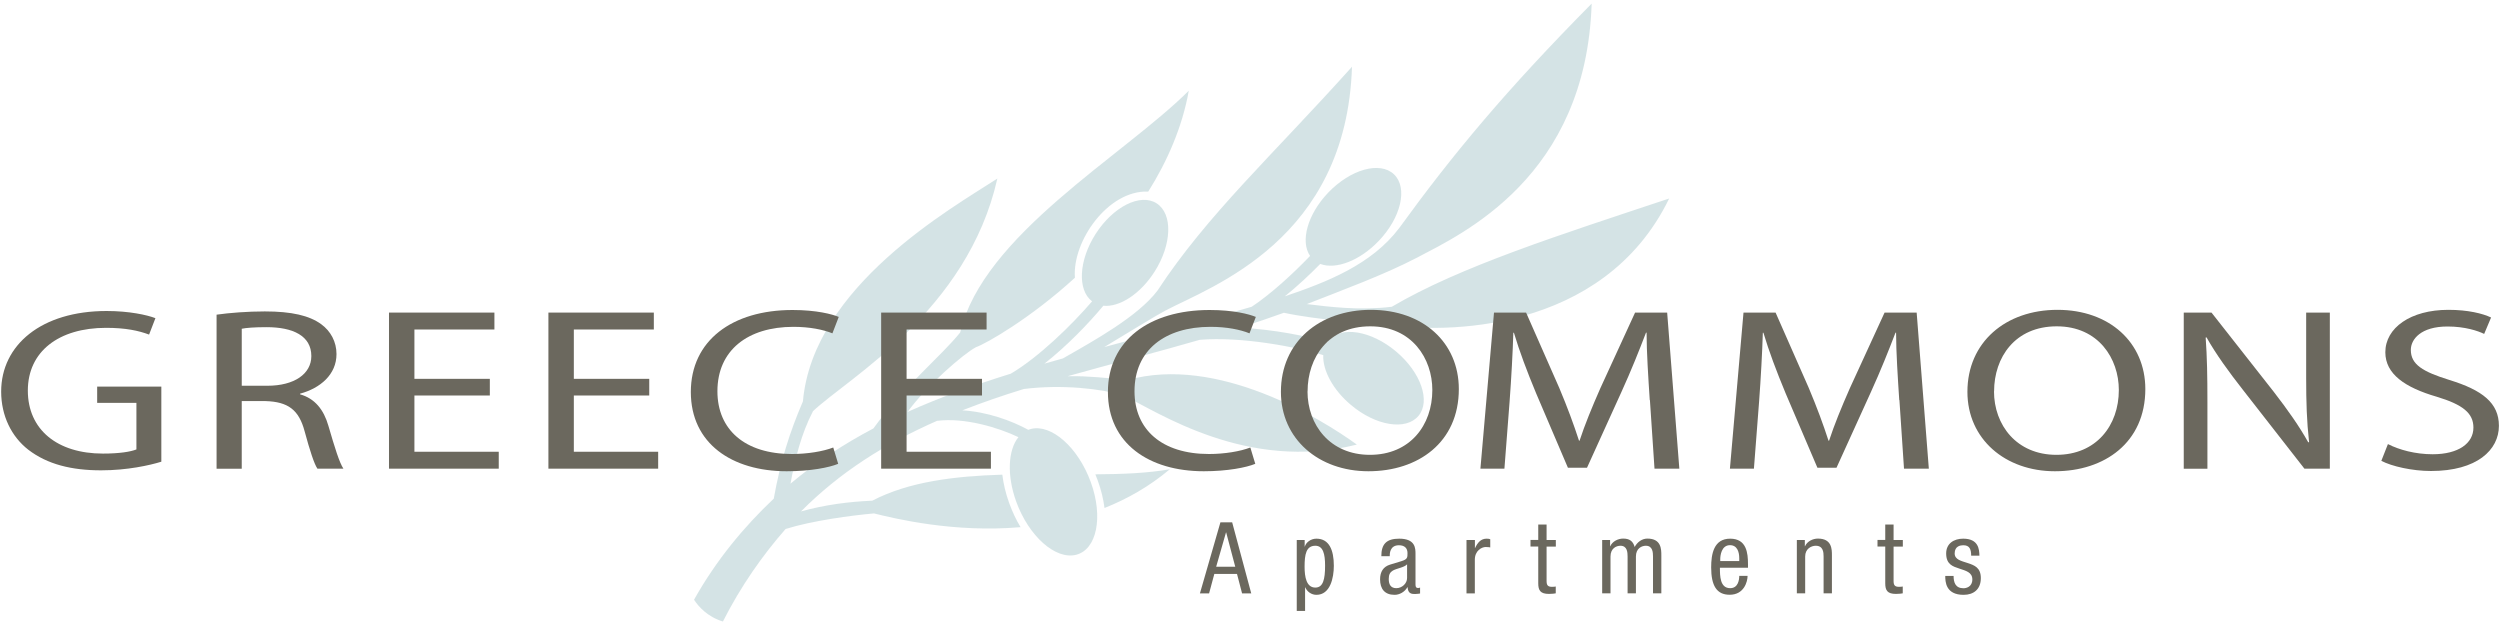 <?xml version="1.0" encoding="UTF-8"?>
<svg id="logos" xmlns="http://www.w3.org/2000/svg" viewBox="0 0 300 75">
  <defs>
    <style>
      .cls-1 {
        fill: #abc8cc;
        fill-rule: evenodd;
        opacity: .5;
      }

      .cls-1, .cls-2 {
        stroke-width: 0px;
      }

      .cls-2 {
        fill: #6b685e;
      }
    </style>
  </defs>
  <path class="cls-1" d="m83.29,71.97c.5.79,1.6,2.05,3.46,2.61,2.18-4.3,4.77-7.96,7.52-11.1,3.17-1,7.91-1.63,10.61-1.87,2.57.64,9.62,2.34,17.59,1.65-.53-.87-.98-1.83-1.36-2.87-.43-1.18-.7-2.34-.83-3.43-5.68.17-11.22.83-15.6,3.12-2.88.13-5.67.49-8.56,1.29,4.66-4.69,10.08-8.12,16.32-10.87,3.31-.42,7.38.81,9.77,1.96-1.24,1.54-1.41,4.55-.27,7.72,1.51,4.17,4.73,7.03,7.21,6.39,2.47-.64,3.26-4.53,1.75-8.7-1.51-4.17-4.73-7.03-7.21-6.39-.1.03-.2.06-.29.1-2.03-1.11-4.97-2.17-7.92-2.34,2.35-.92,4.81-1.77,7.38-2.56,4.62-.58,9.28-.02,11.9.74,4.17,2.01,14.88,9.25,28.06,5.93-4.23-3.08-16.76-10.8-27.51-7.74-2.51-.26-4.68-.5-7.18-.47,5.23-1.47,10.56-2.83,15.83-4.36,5.08-.43,11.85.91,14.83,1.83-.08,1.82,1.15,4.16,3.33,5.99,2.98,2.51,6.6,3.09,8.09,1.31,1.5-1.77.29-5.24-2.69-7.74-2.98-2.5-6.6-3.09-8.09-1.32-.06.07-.12.15-.17.23-2.26-.73-6.38-1.55-10.47-1.76,1.77-.56,3.54-1.16,5.28-1.79,3.71.83,11,1.41,12.69,1.44,6.12.99,25.59,1.2,33.54-15.15-13.22,4.4-25.12,8.18-33.28,12.99-3.96.48-7.51,0-10.2-.32,4.24-1.67,9.18-3.47,13.2-5.56,5.48-2.89,20.31-9.69,20.98-30.5-10.28,10.4-16.68,18.09-23.09,26.93-3.33,4.41-8.69,6.49-13.73,8.2,1.5-1.21,2.96-2.57,4.25-3.89,1.85.71,4.74-.37,7.02-2.76,2.69-2.81,3.51-6.39,1.83-7.99-1.68-1.6-5.21-.61-7.9,2.2-2.48,2.6-3.37,5.85-2.17,7.59-2.13,2.22-4.72,4.58-7,6.1-3.19.95-6.66,1.86-10.64,2.94-2.37.65-4.73,1.28-7.06,1.9,2.92-1.76,6.19-3.78,7.32-4.37,5.48-2.89,21.74-8.45,22.41-29.27-9.48,10.57-17.35,17.73-23.34,26.86-2.34,3.09-7.54,5.97-11.35,8.14-.74.21-1.48.42-2.22.63,2.71-2.13,5.29-4.81,7.07-6.95,1.93.2,4.44-1.4,6.15-4.09,2.09-3.28,2.2-6.95.24-8.2-1.95-1.25-5.23.41-7.32,3.68-2.03,3.18-2.2,6.73-.42,8.08-2.5,2.91-6.43,6.72-9.75,8.68-4.3,1.34-8.45,2.82-12.39,4.59,2.33-3.2,6.72-6.98,8.21-7.77,1.18-.4,6.54-3.45,11.87-8.33-.34-4.39,3.99-10.54,8.8-10.34,2.26-3.58,4.11-7.8,4.86-12.1-7.82,7.8-24.68,17.3-27.43,29.01-2.22,2.78-6.78,6.48-10.41,11.51-3.54,1.87-6.87,4.04-9.95,6.63.55-3.03,1.31-6.02,2.7-8.7,4.18-3.95,18.55-12,22.12-27.91-5.45,3.54-22.11,12.91-23.33,26.74-1.58,3.67-2.7,7.2-3.5,11.67-3.5,3.3-6.87,7.32-9.55,12.1h0Zm48.15-15.05c3.24-.02,6.29-.14,8.94-.61-2.46,2.07-5.12,3.57-7.84,4.65-.13-1.05-.4-2.17-.81-3.3-.09-.25-.19-.5-.29-.75h0Z"/>
  <g>
    <path class="cls-2" d="m19.34,55.41c-1.35.42-4.06,1.03-7.21,1.03-3.54,0-6.45-.72-8.73-2.47-2.01-1.56-3.26-4.06-3.26-6.98,0-5.59,4.82-9.67,12.65-9.67,2.7,0,4.85.47,5.86.86l-.76,1.97c-1.25-.47-2.81-.81-5.16-.81-5.68,0-9.39,2.84-9.39,7.53s3.54,7.56,9.01,7.56c1.98,0,3.33-.22,4.02-.5v-5.59h-4.71v-1.95h7.7v9.01Z"/>
    <path class="cls-2" d="m25.99,37.76c1.53-.22,3.74-.39,5.79-.39,3.22,0,5.34.5,6.76,1.53,1.14.83,1.84,2.11,1.84,3.59,0,2.45-1.94,4.09-4.37,4.75v.08c1.77.5,2.84,1.83,3.4,3.78.76,2.61,1.32,4.42,1.8,5.14h-3.12c-.38-.56-.9-2.14-1.53-4.47-.69-2.59-1.98-3.56-4.71-3.64h-2.84v8.12h-3.02v-18.48Zm3.02,8.53h3.08c3.22,0,5.27-1.42,5.27-3.56,0-2.42-2.18-3.47-5.37-3.47-1.46,0-2.46.08-2.98.19v6.84Z"/>
    <path class="cls-2" d="m58.78,47.46h-9.05v6.75h10.12v2.03h-13.17v-18.73h12.65v2.03h-9.6v5.92h9.05v2Z"/>
    <path class="cls-2" d="m77.91,47.46h-9.05v6.75h10.12v2.03h-13.17v-18.73h12.65v2.03h-9.6v5.92h9.05v2Z"/>
    <path class="cls-2" d="m100.58,55.66c-1.07.44-3.33.89-6.17.89-6.59,0-11.51-3.34-11.51-9.51s4.96-9.84,12.2-9.84c2.88,0,4.75.5,5.55.83l-.76,1.97c-1.11-.45-2.74-.78-4.68-.78-5.48,0-9.12,2.81-9.12,7.73,0,4.61,3.29,7.53,8.94,7.53,1.87,0,3.74-.31,4.96-.78l.59,1.95Z"/>
    <path class="cls-2" d="m117.84,47.46h-9.05v6.75h10.12v2.03h-13.17v-18.73h12.65v2.03h-9.6v5.92h9.05v2Z"/>
    <path class="cls-2" d="m150.63,55.66c-1.07.44-3.33.89-6.17.89-6.59,0-11.51-3.34-11.51-9.51s4.96-9.84,12.2-9.84c2.88,0,4.75.5,5.55.83l-.76,1.97c-1.11-.45-2.74-.78-4.68-.78-5.48,0-9.12,2.81-9.12,7.73,0,4.61,3.29,7.53,8.94,7.53,1.87,0,3.74-.31,4.96-.78l.59,1.95Z"/>
    <path class="cls-2" d="m175.06,46.68c0,6.42-4.89,9.87-10.85,9.87s-10.5-3.86-10.5-9.53c0-5.95,4.58-9.84,10.81-9.84s10.54,3.92,10.54,9.51Zm-18.16.28c0,4.03,2.7,7.62,7.49,7.62s7.49-3.53,7.49-7.78c0-3.75-2.43-7.64-7.45-7.64s-7.52,3.73-7.52,7.81Z"/>
    <path class="cls-2" d="m197.97,48.01c-.17-2.61-.38-5.78-.38-8.09h-.07c-.83,2.17-1.77,4.53-2.95,7.12l-4.13,9.09h-2.29l-3.81-8.92c-1.11-2.67-2.01-5.06-2.67-7.28h-.07c-.07,2.34-.24,5.45-.45,8.28l-.62,8.03h-2.88l1.63-18.73h3.85l3.99,9.06c.97,2.31,1.73,4.36,2.36,6.31h.07c.62-1.89,1.46-3.95,2.5-6.31l4.16-9.06h3.85l1.46,18.73h-2.98l-.55-8.23Z"/>
    <path class="cls-2" d="m227.91,48.01c-.17-2.61-.38-5.78-.38-8.09h-.07c-.83,2.17-1.77,4.53-2.95,7.12l-4.13,9.09h-2.29l-3.81-8.92c-1.11-2.67-2.01-5.06-2.67-7.28h-.07c-.07,2.34-.24,5.45-.45,8.28l-.62,8.03h-2.88l1.63-18.73h3.85l3.99,9.06c.97,2.31,1.73,4.36,2.36,6.31h.07c.62-1.89,1.46-3.95,2.5-6.31l4.16-9.06h3.85l1.46,18.73h-2.98l-.55-8.23Z"/>
    <path class="cls-2" d="m257.44,46.68c0,6.42-4.89,9.87-10.85,9.87s-10.5-3.86-10.5-9.53c0-5.95,4.58-9.84,10.81-9.84s10.54,3.92,10.54,9.51Zm-18.16.28c0,4.03,2.7,7.62,7.49,7.62s7.49-3.53,7.49-7.78c0-3.75-2.43-7.64-7.45-7.64s-7.52,3.73-7.52,7.81Z"/>
    <path class="cls-2" d="m262.05,56.24v-18.73h3.33l7.45,9.48c1.7,2.2,3.09,4.17,4.16,6.09l.1-.03c-.28-2.5-.35-4.78-.35-7.7v-7.84h2.84v18.73h-3.05l-7.42-9.51c-1.63-2.08-3.19-4.22-4.33-6.25l-.1.03c.17,2.36.21,4.61.21,7.73v8.01h-2.84Z"/>
    <path class="cls-2" d="m286.55,53.29c1.35.69,3.29,1.22,5.37,1.22,3.09,0,4.89-1.31,4.89-3.2,0-1.72-1.25-2.75-4.4-3.7-3.81-1.11-6.17-2.72-6.17-5.34,0-2.92,3.02-5.09,7.56-5.09,2.36,0,4.12.44,5.13.92l-.83,1.97c-.73-.36-2.29-.89-4.4-.89-3.19,0-4.4,1.53-4.4,2.81,0,1.75,1.42,2.61,4.64,3.61,3.95,1.22,5.93,2.75,5.93,5.5,0,2.89-2.63,5.42-8.15,5.42-2.25,0-4.71-.56-5.96-1.22l.8-2.03Z"/>
  </g>
  <g>
    <path class="cls-2" d="m146.45,62.68h1.41l2.29,8.53h-1.1l-.61-2.34h-2.72l-.63,2.34h-1.1l2.46-8.53Zm-.51,5.33h2.29l-1.09-4.12h-.02l-1.18,4.12Z"/>
    <path class="cls-2" d="m155.61,64.8h.95v.79h.02c.13-.48.69-.95,1.39-.95,1.52,0,2.09,1.35,2.09,3.25,0,1.46-.43,3.49-2.09,3.49-.57,0-1.11-.35-1.34-.9h-.02v2.83h-1v-8.5Zm2.23,5.71c.93,0,1.17-.98,1.17-2.63,0-1.41-.24-2.39-1.17-2.39-1.11,0-1.29,1.05-1.29,2.51,0,1.24.22,2.51,1.29,2.51Z"/>
    <path class="cls-2" d="m165.76,66.74c0-1.46.62-2.1,2.15-2.1,1.95,0,1.95,1.17,1.95,1.84v3.57c0,.26,0,.51.31.51.13,0,.19-.02.24-.06v.72c-.07.01-.33.06-.59.06-.38,0-.86,0-.91-.82h-.02c-.32.57-.94.92-1.54.92-1.19,0-1.74-.72-1.74-1.86,0-.9.38-1.52,1.21-1.77l1.35-.41c.73-.23.73-.43.73-.97,0-.6-.36-.94-1.03-.94-1.1,0-1.1,1.03-1.1,1.25v.06h-1Zm3.09.98c-.37.39-1.25.48-1.71.75-.32.2-.49.45-.49,1.01,0,.64.23,1.1.91,1.1s1.29-.56,1.29-1.22v-1.65Z"/>
    <path class="cls-2" d="m175.99,64.8h1v.96h.02c.29-.61.67-1.12,1.38-1.12.2,0,.35.02.44.07v.98c-.1-.01-.21-.05-.54-.05-.5,0-1.31.45-1.31,1.52v4.05h-1v-6.4Z"/>
    <path class="cls-2" d="m184.59,62.94h1v1.86h1.11v.79h-1.11v4.11c0,.51.13.72.66.72.22,0,.33-.02.44-.04v.82c-.13.02-.39.07-.81.07-1.04,0-1.29-.43-1.29-1.27v-4.42h-.93v-.79h.93v-1.86Z"/>
    <path class="cls-2" d="m192.26,64.8h.95v.75h.02c.26-.59.93-.92,1.55-.92.74,0,1.18.29,1.38,1.01.29-.56.86-1.01,1.52-1.01,1.68,0,1.68,1.28,1.68,2.03v4.54h-1v-4.42c0-.49-.04-1.29-.86-1.29-.47,0-1.19.29-1.19,1.29v4.42h-1v-4.42c0-.49-.04-1.29-.86-1.29-.47,0-1.19.29-1.19,1.29v4.42h-1v-6.4Z"/>
    <path class="cls-2" d="m206.39,68.12c0,.98,0,2.46,1.23,2.46.96,0,1.09-1,1.09-1.48h1c0,.68-.41,2.27-2.15,2.27-1.56,0-2.22-1.09-2.22-3.28,0-1.6.31-3.45,2.28-3.45s2.14,1.71,2.14,3.08v.41h-3.37Zm2.32-.79v-.35c0-.72-.23-1.56-1.11-1.56-1.05,0-1.17,1.29-1.17,1.67v.24h2.28Z"/>
    <path class="cls-2" d="m215.63,64.8h.95v.75h.02c.26-.59.93-.92,1.55-.92,1.68,0,1.68,1.28,1.68,2.03v4.54h-1v-4.42c0-.49-.04-1.29-.94-1.29-.54,0-1.27.36-1.27,1.29v4.42h-1v-6.4Z"/>
    <path class="cls-2" d="m226.23,62.94h1v1.86h1.11v.79h-1.11v4.11c0,.51.13.72.66.72.22,0,.33-.02.44-.04v.82c-.13.02-.39.07-.81.07-1.04,0-1.29-.43-1.29-1.27v-4.42h-.93v-.79h.93v-1.86Z"/>
    <path class="cls-2" d="m236.54,66.68c0-.81-.22-1.25-.94-1.25-.32,0-1.04.08-1.04.98,0,.75.79.9,1.58,1.16.78.26,1.56.54,1.56,1.8,0,1.35-.87,2.01-2.07,2.01-2.17,0-2.2-1.61-2.2-2.27h1c0,.78.22,1.48,1.19,1.48.32,0,1.06-.16,1.06-1.06,0-.86-.79-1.04-1.56-1.3-.78-.26-1.58-.49-1.58-1.82,0-1.19.93-1.77,2.04-1.77,1.86,0,1.93,1.29,1.95,2.04h-1Z"/>
  </g>
</svg>